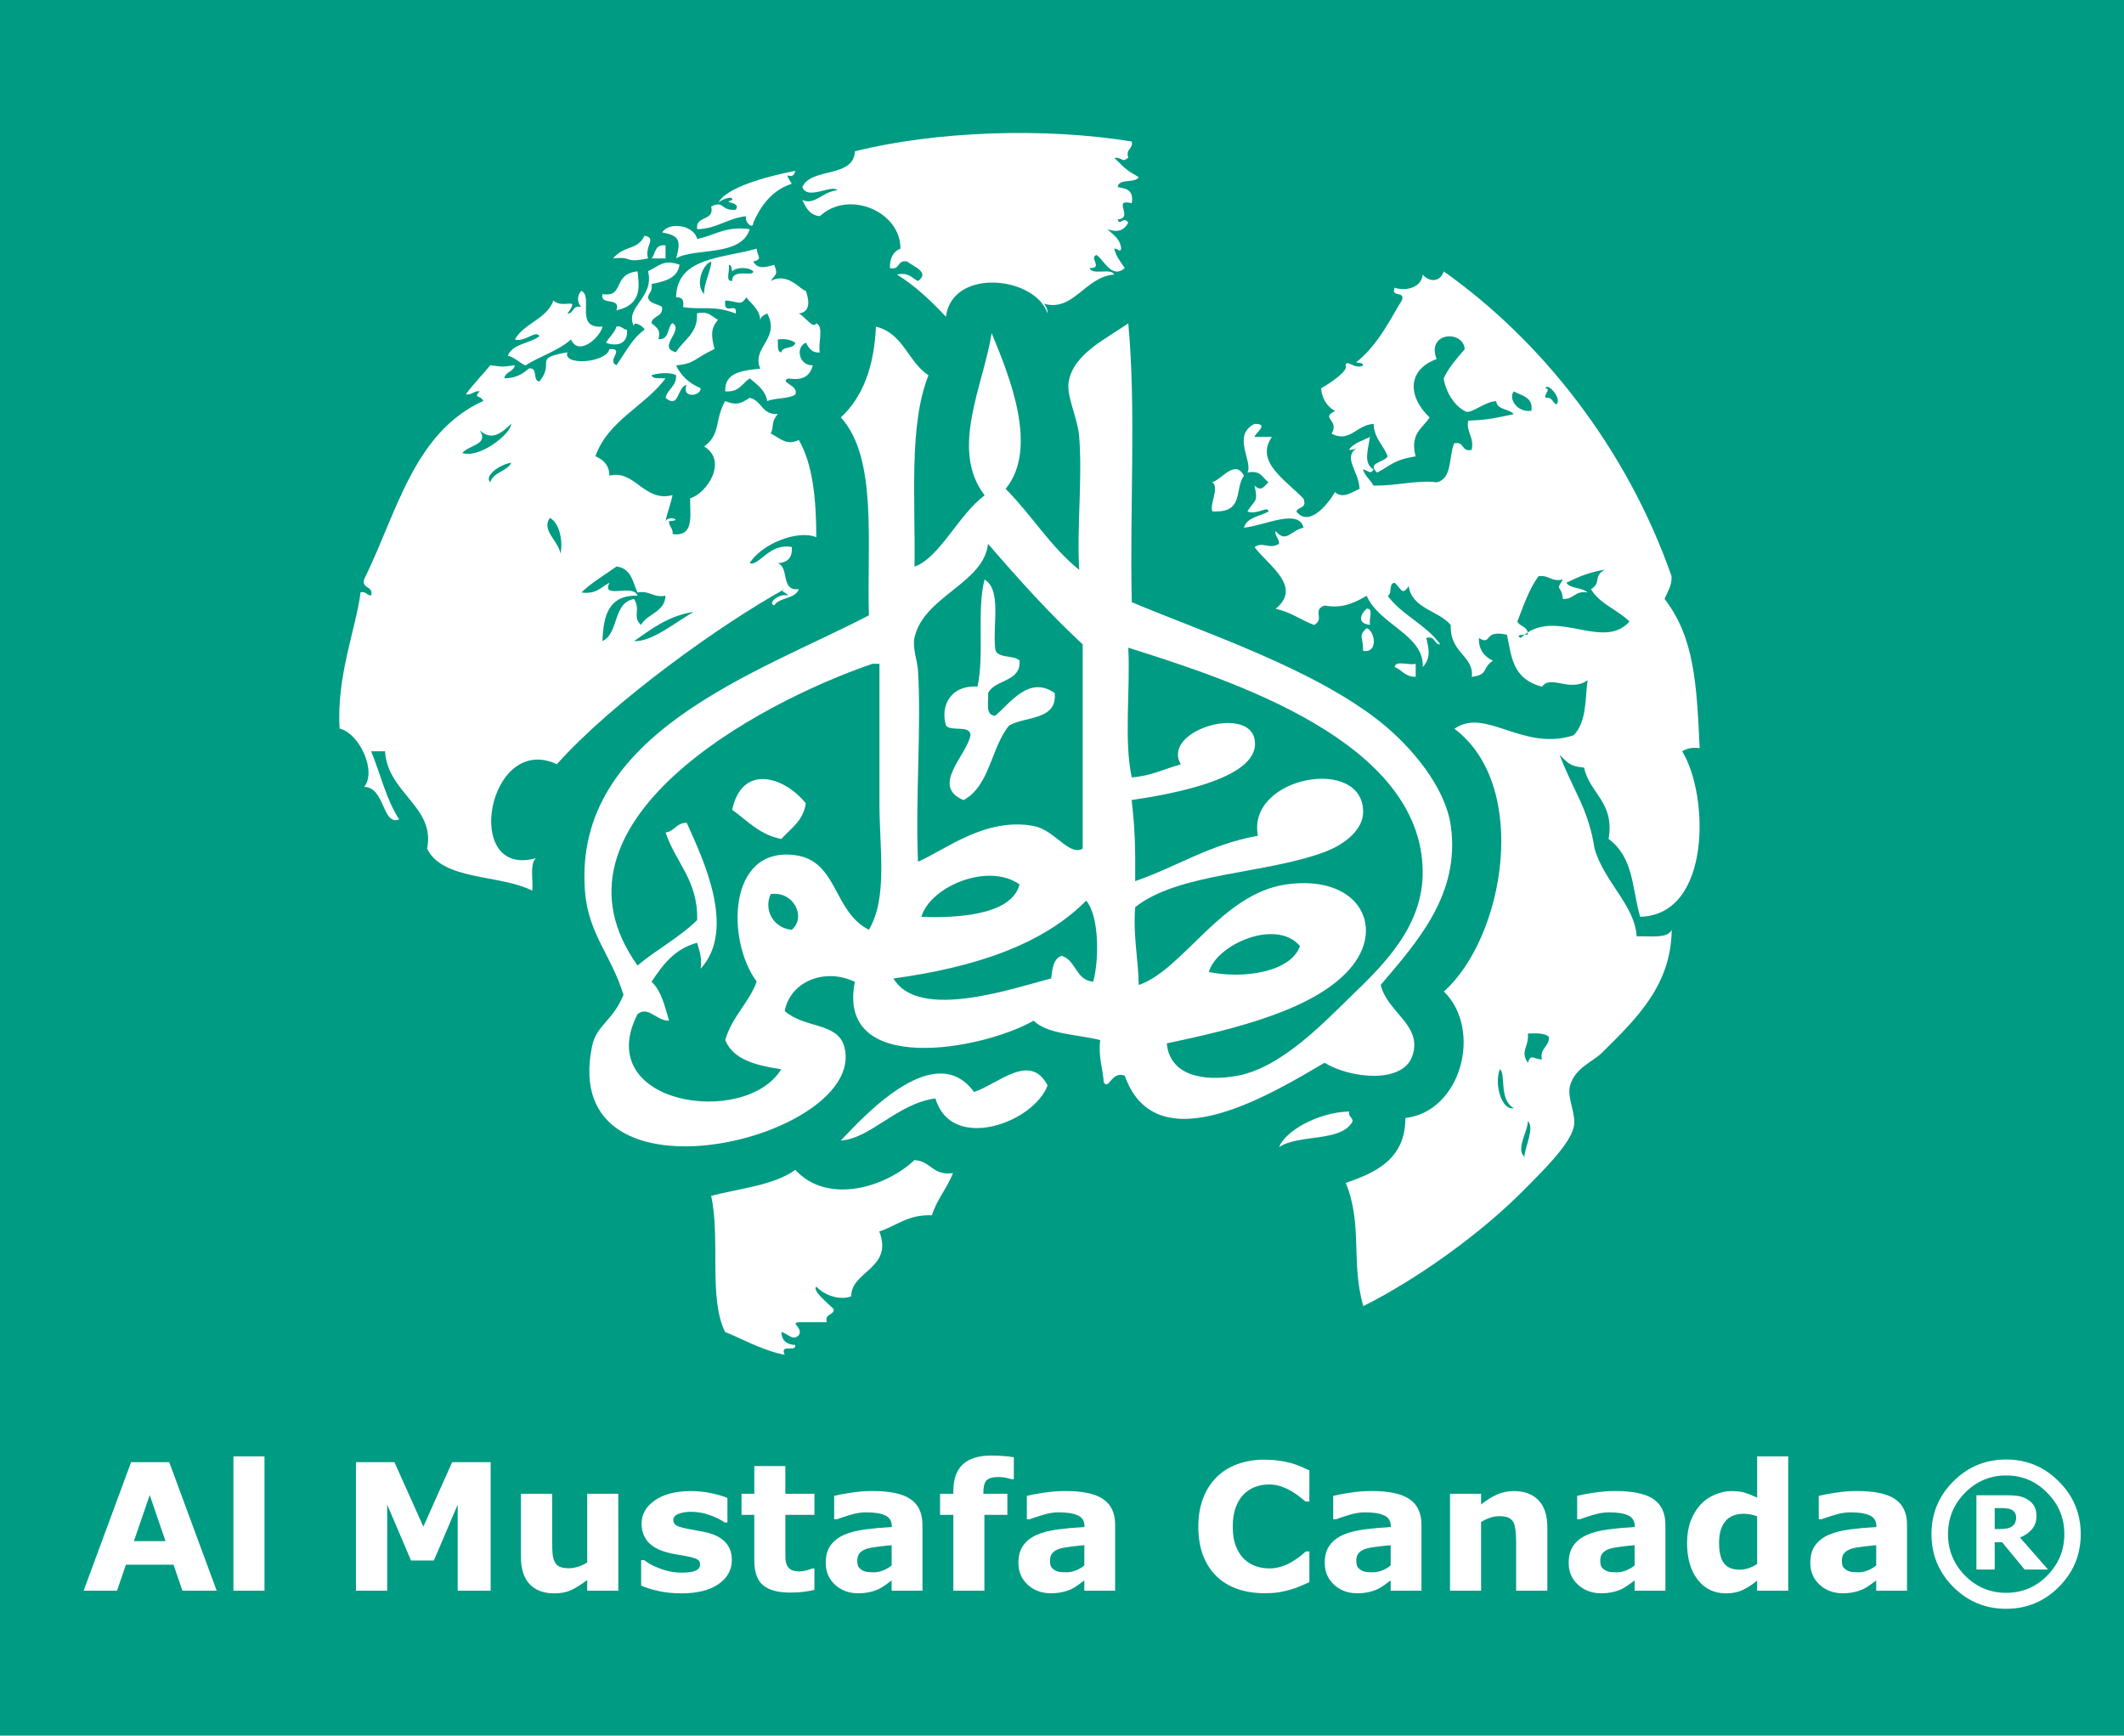 <?xml version="1.0" encoding="UTF-8" standalone="no"?>
<!-- Generator: Adobe Illustrator 27.0.0, SVG Export Plug-In . SVG Version: 6.00 Build 0)  -->

<svg
   version="1.1"
   id="Layer_1"
   x="0px"
   y="0px"
   viewBox="0 0 300.47 245.49"
   style="enable-background:new 0 0 300.47 245.49;"
   xml:space="preserve"
   sodipodi:docname="Al Mustafa Teal Green logo.svg"
   inkscape:version="1.2.1 (9c6d41e410, 2022-07-14)"
   xmlns:inkscape="http://www.inkscape.org/namespaces/inkscape"
   xmlns:sodipodi="http://sodipodi.sourceforge.net/DTD/sodipodi-0.dtd"
   xmlns="http://www.w3.org/2000/svg"
   xmlns:svg="http://www.w3.org/2000/svg"><defs
   id="defs53" /><sodipodi:namedview
   id="namedview51"
   pagecolor="#ffffff"
   bordercolor="#000000"
   borderopacity="0.25"
   inkscape:showpageshadow="2"
   inkscape:pageopacity="0.0"
   inkscape:pagecheckerboard="0"
   inkscape:deskcolor="#d1d1d1"
   showgrid="false"
   inkscape:zoom="1.9226852"
   inkscape:cx="93.359017"
   inkscape:cy="122.745"
   inkscape:window-width="1366"
   inkscape:window-height="705"
   inkscape:window-x="3432"
   inkscape:window-y="666"
   inkscape:window-maximized="1"
   inkscape:current-layer="Layer_1" />
<style
   type="text/css"
   id="style2">
	.st0{fill-rule:evenodd;clip-rule:evenodd;fill:#009B83;}
	.st1{fill:#009B83;}
	.st2{font-family:'MyriadPro-Bold';}
	.st3{font-size:25px;}
</style>

<rect
   style="enable-background:new 0 0 300.47 245.49;fill:#009b83;fill-opacity:1;fill-rule:evenodd;stroke-width:1.533;stroke-linecap:round;stroke-linejoin:round;stroke-miterlimit:0;stroke-opacity:0.543;paint-order:markers fill stroke"
   id="rect931"
   width="300.47"
   height="245.49"
   x="0"
   y="0" /><path
   d="m 30.653,224.99 h -4.846 l -1.257,-3.674 h -6.738 l -1.257,3.674 h -4.724 l 6.714,-18.176 h 5.396 z m -7.239,-7.007 -2.234,-6.519 -2.234,6.519 z"
   style="font-weight:bold;font-size:25px;font-family:MyriadPro-Bold;-inkscape-font-specification:'MyriadPro-Bold Bold';fill:#ffffff;fill-opacity:1"
   id="path850" /><path
   d="M 37.415,224.99 H 33.021 V 205.996 h 4.395 z"
   style="font-weight:bold;font-size:25px;font-family:MyriadPro-Bold;-inkscape-font-specification:'MyriadPro-Bold Bold';fill:#ffffff;fill-opacity:1"
   id="path852" /><path
   d="m 69.41,224.99 h -4.663 v -12.17 l -3.369,7.898 h -3.235 l -3.369,-7.898 v 12.17 h -4.419 v -18.176 h 5.444 l 4.089,9.119 4.077,-9.119 h 5.444 z"
   style="font-weight:bold;font-size:25px;font-family:MyriadPro-Bold;-inkscape-font-specification:'MyriadPro-Bold Bold';fill:#ffffff;fill-opacity:1"
   id="path854" /><path
   d="m 87.464,224.99 h -4.395 v -1.514 q -1.221,0.928 -2.234,1.416 -1.013,0.476 -2.417,0.476 -2.271,0 -3.503,-1.306 -1.221,-1.306 -1.221,-3.857 v -8.923 h 4.419 v 6.799 q 0,1.038 0.061,1.733 0.073,0.684 0.317,1.135 0.232,0.452 0.696,0.659 0.476,0.208 1.318,0.208 0.562,0 1.245,-0.208 0.684,-0.208 1.318,-0.61 v -9.717 h 4.395 z"
   style="font-weight:bold;font-size:25px;font-family:MyriadPro-Bold;-inkscape-font-specification:'MyriadPro-Bold Bold';fill:#ffffff;fill-opacity:1"
   id="path856" /><path
   d="m 103.529,220.644 q 0,2.124 -1.904,3.43 -1.904,1.294 -5.212,1.294 -1.831,0 -3.32,-0.342 -1.489,-0.342 -2.393,-0.757 v -3.613 h 0.403 q 0.33,0.232 0.757,0.513 0.439,0.269 1.233,0.586 0.684,0.281 1.55,0.488 0.867,0.195 1.855,0.195 1.294,0 1.917,-0.281 0.623,-0.293 0.623,-0.855 0,-0.5 -0.366,-0.72 -0.366,-0.232 -1.392,-0.439 -0.488,-0.11 -1.331,-0.232 -0.83,-0.134 -1.514,-0.317 -1.868,-0.488 -2.771,-1.514 Q 90.76,217.043 90.76,215.505 q 0,-1.978 1.868,-3.284 1.88,-1.318 5.127,-1.318 1.538,0 2.942,0.317 1.416,0.305 2.209,0.659 v 3.467 h -0.378 q -0.977,-0.671 -2.234,-1.086 -1.245,-0.427 -2.527,-0.427 -1.062,0 -1.794,0.293 -0.72,0.293 -0.72,0.83 0,0.488 0.33,0.745 0.33,0.256 1.55,0.513 0.671,0.134 1.44,0.269 0.781,0.122 1.562,0.317 1.733,0.452 2.563,1.428 0.83,0.964 0.83,2.417 z"
   style="font-weight:bold;font-size:25px;font-family:MyriadPro-Bold;-inkscape-font-specification:'MyriadPro-Bold Bold';fill:#ffffff;fill-opacity:1"
   id="path858" /><path
   d="m 115.211,224.868 q -0.708,0.183 -1.501,0.281 -0.793,0.11 -1.941,0.11 -2.563,0 -3.821,-1.038 -1.245,-1.038 -1.245,-3.552 v -6.409 h -1.807 v -2.979 h 1.807 v -3.918 h 4.395 v 3.918 h 4.114 v 2.979 h -4.114 v 4.858 q 0,0.72 0.012,1.257 0.012,0.537 0.195,0.964 0.171,0.427 0.598,0.684 0.439,0.244 1.27,0.244 0.342,0 0.891,-0.146 0.562,-0.146 0.781,-0.269 h 0.366 z"
   style="font-weight:bold;font-size:25px;font-family:MyriadPro-Bold;-inkscape-font-specification:'MyriadPro-Bold Bold';fill:#ffffff;fill-opacity:1"
   id="path860" /><path
   d="m 126.136,221.413 v -2.856 q -0.891,0.073 -1.929,0.208 -1.038,0.122 -1.575,0.293 -0.659,0.208 -1.013,0.61 -0.342,0.391 -0.342,1.038 0,0.427 0.073,0.696 0.073,0.269 0.366,0.513 0.281,0.244 0.671,0.366 0.391,0.11 1.221,0.11 0.659,0 1.331,-0.269 0.684,-0.269 1.196,-0.708 z m 0,2.124 q -0.354,0.269 -0.879,0.647 -0.525,0.378 -0.989,0.598 -0.647,0.293 -1.343,0.427 -0.696,0.146 -1.526,0.146 -1.953,0 -3.271,-1.208 -1.318,-1.208 -1.318,-3.088 0,-1.501 0.671,-2.454 0.671,-0.952 1.904,-1.501 1.221,-0.549 3.027,-0.781 1.807,-0.232 3.748,-0.342 v -0.073 q 0,-1.135 -0.928,-1.562 -0.928,-0.439 -2.734,-0.439 -1.086,0 -2.319,0.391 -1.233,0.378 -1.77,0.586 h -0.403 v -3.308 q 0.696,-0.183 2.258,-0.427 1.575,-0.256 3.149,-0.256 3.748,0 5.408,1.16 1.672,1.147 1.672,3.613 v 9.326 h -4.358 z"
   style="font-weight:bold;font-size:25px;font-family:MyriadPro-Bold;-inkscape-font-specification:'MyriadPro-Bold Bold';fill:#ffffff;fill-opacity:1"
   id="path862" /><path
   d="m 143.421,209.218 h -0.33 q -0.293,-0.085 -0.769,-0.195 -0.464,-0.11 -1.001,-0.11 -1.294,0 -1.758,0.464 -0.452,0.464 -0.452,1.794 v 0.11 h 3.394 v 2.979 h -3.247 v 10.73 H 134.864 v -10.73 h -1.88 v -2.979 h 1.88 v -0.378 q 0,-2.515 1.331,-3.772 1.343,-1.257 4.053,-1.257 0.977,0 1.77,0.073 0.793,0.061 1.404,0.171 z"
   style="font-weight:bold;font-size:25px;font-family:MyriadPro-Bold;-inkscape-font-specification:'MyriadPro-Bold Bold';fill:#ffffff;fill-opacity:1"
   id="path864" /><path
   d="m 153.394,221.413 v -2.856 q -0.891,0.073 -1.929,0.208 -1.038,0.122 -1.575,0.293 -0.659,0.208 -1.013,0.61 -0.342,0.391 -0.342,1.038 0,0.427 0.073,0.696 0.073,0.269 0.366,0.513 0.281,0.244 0.671,0.366 0.391,0.11 1.221,0.11 0.659,0 1.331,-0.269 0.684,-0.269 1.196,-0.708 z m 0,2.124 q -0.354,0.269 -0.879,0.647 -0.525,0.378 -0.989,0.598 -0.647,0.293 -1.343,0.427 -0.696,0.146 -1.526,0.146 -1.953,0 -3.271,-1.208 -1.318,-1.208 -1.318,-3.088 0,-1.501 0.671,-2.454 0.671,-0.952 1.904,-1.501 1.221,-0.549 3.027,-0.781 1.807,-0.232 3.748,-0.342 v -0.073 q 0,-1.135 -0.928,-1.562 -0.928,-0.439 -2.734,-0.439 -1.086,0 -2.319,0.391 -1.233,0.378 -1.77,0.586 h -0.403 v -3.308 q 0.696,-0.183 2.258,-0.427 1.575,-0.256 3.149,-0.256 3.748,0 5.408,1.16 1.672,1.147 1.672,3.613 v 9.326 h -4.358 z"
   style="font-weight:bold;font-size:25px;font-family:MyriadPro-Bold;-inkscape-font-specification:'MyriadPro-Bold Bold';fill:#ffffff;fill-opacity:1"
   id="path866" /><path
   d="m 178.797,225.344 q -2.026,0 -3.748,-0.598 -1.709,-0.598 -2.942,-1.782 -1.233,-1.184 -1.917,-2.954 -0.671,-1.77 -0.671,-4.089 0,-2.161 0.647,-3.918 0.647,-1.758 1.88,-3.015 1.184,-1.208 2.93,-1.868 1.758,-0.659 3.833,-0.659 1.147,0 2.063,0.134 0.928,0.122 1.709,0.33 0.818,0.232 1.477,0.525 0.671,0.281 1.172,0.525 v 4.407 h -0.537 q -0.342,-0.293 -0.867,-0.696 -0.513,-0.403 -1.172,-0.793 -0.671,-0.391 -1.453,-0.659 -0.781,-0.269 -1.672,-0.269 -0.989,0 -1.88,0.317 -0.891,0.305 -1.648,1.025 -0.72,0.696 -1.172,1.843 -0.439,1.147 -0.439,2.783 0,1.709 0.476,2.856 0.488,1.147 1.221,1.807 0.745,0.671 1.66,0.964 0.916,0.281 1.807,0.281 0.854,0 1.685,-0.256 0.842,-0.256 1.55,-0.696 0.598,-0.354 1.111,-0.757 0.513,-0.403 0.842,-0.696 h 0.488 v 4.346 q -0.684,0.305 -1.306,0.574 -0.623,0.269 -1.306,0.464 -0.891,0.256 -1.672,0.391 -0.781,0.134 -2.148,0.134 z"
   style="font-weight:bold;font-size:25px;font-family:MyriadPro-Bold;-inkscape-font-specification:'MyriadPro-Bold Bold';fill:#ffffff;fill-opacity:1"
   id="path868" /><path
   d="m 196.729,221.413 v -2.856 q -0.891,0.073 -1.929,0.208 -1.038,0.122 -1.575,0.293 -0.659,0.208 -1.013,0.61 -0.342,0.391 -0.342,1.038 0,0.427 0.073,0.696 0.073,0.269 0.366,0.513 0.281,0.244 0.671,0.366 0.391,0.11 1.221,0.11 0.659,0 1.331,-0.269 0.684,-0.269 1.196,-0.708 z m 0,2.124 q -0.354,0.269 -0.879,0.647 -0.525,0.378 -0.989,0.598 -0.647,0.293 -1.343,0.427 -0.696,0.146 -1.526,0.146 -1.953,0 -3.271,-1.208 -1.318,-1.208 -1.318,-3.088 0,-1.501 0.671,-2.454 0.671,-0.952 1.904,-1.501 1.221,-0.549 3.027,-0.781 1.807,-0.232 3.748,-0.342 v -0.073 q 0,-1.135 -0.928,-1.562 -0.928,-0.439 -2.734,-0.439 -1.086,0 -2.319,0.391 -1.233,0.378 -1.77,0.586 h -0.403 v -3.308 q 0.696,-0.183 2.258,-0.427 1.575,-0.256 3.149,-0.256 3.748,0 5.408,1.16 1.672,1.147 1.672,3.613 v 9.326 h -4.358 z"
   style="font-weight:bold;font-size:25px;font-family:MyriadPro-Bold;-inkscape-font-specification:'MyriadPro-Bold Bold';fill:#ffffff;fill-opacity:1"
   id="path870" /><path
   d="m 218.897,224.99 h -4.419 v -6.799 q 0,-0.83 -0.086,-1.648 -0.086,-0.83 -0.293,-1.221 -0.244,-0.452 -0.72,-0.659 -0.464,-0.208 -1.306,-0.208 -0.598,0 -1.221,0.195 -0.61,0.195 -1.331,0.623 v 9.717 h -4.395 v -13.709 h 4.395 v 1.514 q 1.172,-0.916 2.246,-1.404 1.086,-0.488 2.405,-0.488 2.222,0 3.467,1.294 1.257,1.294 1.257,3.87 z"
   style="font-weight:bold;font-size:25px;font-family:MyriadPro-Bold;-inkscape-font-specification:'MyriadPro-Bold Bold';fill:#ffffff;fill-opacity:1"
   id="path872" /><path
   d="m 231.239,221.413 v -2.856 q -0.891,0.073 -1.929,0.208 -1.038,0.122 -1.575,0.293 -0.659,0.208 -1.013,0.61 -0.342,0.391 -0.342,1.038 0,0.427 0.073,0.696 0.073,0.269 0.366,0.513 0.281,0.244 0.671,0.366 0.391,0.11 1.221,0.11 0.659,0 1.331,-0.269 0.684,-0.269 1.196,-0.708 z m 0,2.124 q -0.354,0.269 -0.879,0.647 -0.525,0.378 -0.989,0.598 -0.647,0.293 -1.343,0.427 -0.696,0.146 -1.526,0.146 -1.953,0 -3.271,-1.208 -1.318,-1.208 -1.318,-3.088 0,-1.501 0.671,-2.454 0.671,-0.952 1.904,-1.501 1.221,-0.549 3.027,-0.781 1.807,-0.232 3.748,-0.342 v -0.073 q 0,-1.135 -0.928,-1.562 -0.928,-0.439 -2.734,-0.439 -1.086,0 -2.319,0.391 -1.233,0.378 -1.77,0.586 h -0.403 v -3.308 q 0.696,-0.183 2.258,-0.427 1.575,-0.256 3.149,-0.256 3.748,0 5.408,1.16 1.672,1.147 1.672,3.613 v 9.326 h -4.358 z"
   style="font-weight:bold;font-size:25px;font-family:MyriadPro-Bold;-inkscape-font-specification:'MyriadPro-Bold Bold';fill:#ffffff;fill-opacity:1"
   id="path874" /><path
   d="m 252.967,224.99 h -4.395 v -1.428 q -1.135,0.928 -2.124,1.367 -0.989,0.439 -2.283,0.439 -2.502,0 -4.004,-1.929 -1.501,-1.929 -1.501,-5.2 0,-1.746 0.5,-3.088 0.513,-1.355 1.392,-2.319 0.83,-0.916 2.014,-1.416 1.184,-0.513 2.368,-0.513 1.233,0 2.014,0.269 0.793,0.256 1.624,0.659 v -5.835 h 4.395 z m -4.395,-3.784 v -6.726 q -0.464,-0.195 -0.977,-0.281 -0.513,-0.086 -0.94,-0.086 -1.733,0 -2.6,1.086 -0.867,1.074 -0.867,2.991 0,2.014 0.696,2.93 0.696,0.903 2.234,0.903 0.598,0 1.27,-0.22 0.671,-0.232 1.184,-0.598 z"
   style="font-weight:bold;font-size:25px;font-family:MyriadPro-Bold;-inkscape-font-specification:'MyriadPro-Bold Bold';fill:#ffffff;fill-opacity:1"
   id="path876" /><path
   d="m 265.418,221.413 v -2.856 q -0.891,0.073 -1.929,0.208 -1.038,0.122 -1.575,0.293 -0.659,0.208 -1.013,0.61 -0.342,0.391 -0.342,1.038 0,0.427 0.073,0.696 0.073,0.269 0.366,0.513 0.281,0.244 0.671,0.366 0.391,0.11 1.221,0.11 0.659,0 1.331,-0.269 0.684,-0.269 1.196,-0.708 z m 0,2.124 q -0.354,0.269 -0.879,0.647 -0.525,0.378 -0.989,0.598 -0.647,0.293 -1.343,0.427 -0.696,0.146 -1.526,0.146 -1.953,0 -3.271,-1.208 -1.318,-1.208 -1.318,-3.088 0,-1.501 0.671,-2.454 0.671,-0.952 1.904,-1.501 1.221,-0.549 3.027,-0.781 1.807,-0.232 3.748,-0.342 v -0.073 q 0,-1.135 -0.928,-1.562 -0.928,-0.439 -2.734,-0.439 -1.086,0 -2.319,0.391 -1.233,0.378 -1.77,0.586 h -0.403 v -3.308 q 0.696,-0.183 2.258,-0.427 1.575,-0.256 3.149,-0.256 3.748,0 5.408,1.16 1.672,1.147 1.672,3.613 v 9.326 h -4.358 z"
   style="font-weight:bold;font-size:25px;font-family:MyriadPro-Bold;-inkscape-font-specification:'MyriadPro-Bold Bold';fill:#ffffff;fill-opacity:1"
   id="path878" /><path
   d="m 294.349,216.994 q 0,4.37 -3.101,7.471 -3.088,3.088 -7.458,3.088 -4.37,0 -7.471,-3.088 -3.088,-3.101 -3.088,-7.471 0,-4.37 3.088,-7.458 3.101,-3.101 7.471,-3.101 4.37,0 7.458,3.101 3.101,3.088 3.101,7.458 z m -2.319,0 q 0,-3.406 -2.417,-5.847 -2.405,-2.454 -5.811,-2.454 -3.406,0 -5.823,2.454 -2.405,2.441 -2.405,5.847 0,3.406 2.405,5.859 2.417,2.441 5.823,2.441 3.406,0 5.811,-2.441 2.417,-2.454 2.417,-5.859 z m -2.307,5.005 h -3.308 l -3.186,-3.857 h -1.05 v 3.857 h -2.588 v -10.51 h 3.992 q 1.111,0 1.782,0.086 0.671,0.086 1.331,0.439 0.72,0.403 1.05,0.977 0.342,0.574 0.342,1.428 0,1.147 -0.647,1.892 -0.647,0.745 -1.685,1.16 z m -4.517,-7.385 q 0,-0.33 -0.146,-0.598 -0.134,-0.281 -0.464,-0.452 -0.305,-0.171 -0.708,-0.208 -0.391,-0.049 -0.891,-0.049 h -0.818 v 2.966 h 0.623 q 0.647,0 1.111,-0.086 0.464,-0.098 0.745,-0.317 0.281,-0.208 0.415,-0.513 0.134,-0.305 0.134,-0.745 z"
   style="font-weight:bold;font-size:25px;font-family:MyriadPro-Bold;-inkscape-font-specification:'MyriadPro-Bold Bold';fill:#ffffff;fill-opacity:1"
   id="path880" /><g
   id="g46"
   style="enable-background:new 0 0 300.47 245.49;fill:#ffffff;fill-opacity:1">
	<path
   class="st0"
   d="M98.62,33.79c2.49-0.45,3.94-1.86,7.44-1.38c-1.23,3.97-7.76,2.58-10.41,4.13c0.73-2.58,0.43-3.22-1.98-3.67   C94.74,31.26,98.21,31.91,98.62,33.79"
   id="path4"
   style="fill:#ffffff;fill-opacity:1" />
	<path
   class="st0"
   d="M86.72,36.55c1.65-1.94,3.43-1.08,4.46-3.21c1.81,0.35-0.05,1.46,0.5,3.21   C88.04,37.28,89.72,36.22,86.72,36.55"
   id="path6"
   style="fill:#ffffff;fill-opacity:1" />
	<path
   class="st0"
   d="M94.15,34.71v1.84h-1.98C92.76,35.87,92.6,34.5,94.15,34.71"
   id="path8"
   style="fill:#ffffff;fill-opacity:1" />
	<path
   class="st0"
   d="M90.19,38.38c0.15,1.72,0.86,4.69-2.98,5.51c0.65-1.98-2.36-0.57-1.98-2.29   C88.41,42.1,86.56,38.76,90.19,38.38"
   id="path10"
   style="fill:#ffffff;fill-opacity:1" />
	<path
   class="st0"
   d="M159.61,45.72c1.14,12.25,0.18,26.45,0.5,39.46c10.14,4.27,25.68,9.36,35.21,16.97   c4.21,3.37,9.14,9.07,9.92,14.68c1.35,9.68-4.77,16.41-9.92,22.48c0.96,3.95,6,5.7,4.46,10.09c-1.38,3.93-8.81,3.14-12.4,0.92   c-6.82,3.96-23.76,14.62-28.26,1.84c-1.87-0.77-2.26,2.13-2.98,0.92c-0.13-2.02-0.79-3.55-0.5-5.96c-3.22-0.84-7.41-0.79-9.42-2.75   c-7.28,4.15-27.95,7.91-25.29-5.5c-4.45-2.1-9.2,0.13-9.92,4.13c2.83,2.49,7.5,1.59,8.43,5.05c3.47,12.89-40.55,23.9-35.7,0   c0.63-3.12,2.92-3.56,4.46-7.34c-1.74-5.67-4.99-8.62-5.45-14.68c-1.73-22.44,24.7-30.91,40.17-39   c-0.31-10.27,1.25-22.26-3.97-27.99c3.14-2.91,4.72-7.25,4.96-12.84c3.92,0.96,4.52,4.99,7.44,6.88   c-2.82,7.02-1.83,17.58-1.98,27.07c3.58-1.28,6.24-7.37,9.92-10.09c-4.98-6.51-0.17-15.51,0.99-22.94   c2.44,5.88,6.73,16.26,1.98,22.02c3.65,3.66,6.35,8.2,10.41,11.47c-0.36-6.03,0.47-12.73,0-18.81c-0.21-2.7-1.84-5.77-1.49-7.8   C151.88,49.95,156.63,47.88,159.61,45.72 M129.36,90.22c-0.3,1.37,0.41,3.25,0.5,4.59c0.5,8.01-0.37,17.56,0,27.07   c3.58-1.48,9.49-6.36,16.36-5.05c3.03,0.58,5,4.3,6.94,3.21v-28.9c-4.79-4.43-9.13-9.29-13.39-14.22   C139.17,82.54,130.64,84.33,129.36,90.22z M160.1,109.95c2.77-0.19,4.64-1.21,6.94-1.84c-2.75-4.73,9.33-8.34,10.41-3.67   c1.29,5.56-11.39,7.83-17.36,8.72c0.45,3.97,0.54,6.48,0.5,11.47c5.9-2.03,10.56-5.21,17.36-6.42   c-1.63-8.46,15.14-11.41,14.88-3.21c-0.08,2.31-2.47,4.4-5.46,5.51c-8.45,3.15-20.63,2.92-26.78,7.8   c-0.32,4.12,0.44,7.24,0.5,11.01c6.26-2.12,11.67-12.9,20.83-14.22c9.95-1.43,14.03,5.59,9.42,11.47   c-4.88,6.22-16.87,9.01-26.28,11.01c0.4,4.4,4.89,5.48,9.92,4.59c6.36-1.13,12.48-7.74,16.36-11.47c4.71-4.53,9.98-9.89,9.92-17.43   c-0.14-18.42-27.03-27.04-41.65-31.66C159.92,97.58,158.97,104.73,160.1,109.95z M123.41,93.89   c-16.58,5.68-47.56,22.63-33.22,42.67c2.69-2.26,5.95-3.97,8.43-6.42c0.15-5.65-3.08-8.16-4.46-12.39c1.29-0.18,1.5-1.37,2.98-1.38   c2.42,5.34,7.02,15.1,1.98,20.65c0.22-1.58-0.2-2.57-0.5-3.67c-3.21,0.85-4.87,3.14-6.45,5.51c1.4,1.3,1.87,3.47,2.48,5.5   c-1.84,0.05-2.9-2.13-4.46-0.92c-6.56,12.84,15.23,16.1,20.33,7.8c-3.55-0.54-6.8-1.35-7.93-4.13c0.94-3.26,3.3-5.2,4.46-8.26   c-4.34-5.85-4.12-19.2,5.46-17.89c6.03,0.82,5.32,7.98,10.41,10.55c2.68-4.55,1.49-11.38,1.49-17.89V93.89H123.41z M130.35,129.68   c4.53,0.17,12.75-0.09,13.88-4.59C139.73,121.93,131.57,125.42,130.35,129.68z M112.01,131.51c2.06-1.73,0.34-5.5-2.98-5.05   C107.99,128.68,109.4,131.29,112.01,131.51z M126.39,138.4c3.62,6.08,17.19,1.29,22.31,0c0.17-1.37,0.29-2.79,1.49-3.21   c2.09,0.67,1.93,3.41,4.46,3.67c0.86-3.18,0.85-9.29-0.99-11.47C147.41,133.69,137.76,136.84,126.39,138.4z M171.01,137.48   c4.79,1.01,11.59,0.06,12.89-3.67C180.55,129.85,172.08,133.59,171.01,137.48z"
   id="path12"
   style="fill:#ffffff;fill-opacity:1" />
	<path
   class="st0"
   d="M87.21,46.18c0.8-0.13,0.85,0.43,1.49,0.46c0.19,2.1-1.58,2.39-2.98,1.84C86.17,47.66,86.92,47.14,87.21,46.18   "
   id="path14"
   style="fill:#ffffff;fill-opacity:1" />
	<path
   class="st0"
   d="M175.97,67.28c-1.39,1.97,0.11,5.31-4.46,5.05c-0.45-0.93,1.03-3.33,0-4.13   C172.82,67.82,174.73,64.9,175.97,67.28"
   id="path16"
   style="fill:#ffffff;fill-opacity:1" />
	<path
   class="st0"
   d="M139.28,81.97c2.41,1.44,1.16,6.27,1.49,9.63c0.03,1.66,2.61,0.95,3.47,1.84c0.19,3.08-3.48,2.6-4.46,4.59   c0.08,1.3-0.43,3.15,0.99,3.21c2.07-1.69,4.79-5.8,8.43-3.21c0.39,3.88-4.1,3.24-6.45,4.59c-2.57,3.12-2.69,8.52-6.45,10.55   c-4.72-1.98,0.5-6.4,0.99-9.17c-0.01-1.52-2.8-0.47-3.47-1.38c-0.82-2.76,0.61-5.73,4.46-5.51   C139.28,92.67,138.15,86.27,139.28,81.97"
   id="path18"
   style="fill:#ffffff;fill-opacity:1" />
	<path
   class="st0"
   d="M193.33,86.09c1.08-0.08,0.22,1.63,0.5,2.29C191.89,88.2,192.5,86.82,193.33,86.09"
   id="path20"
   style="fill:#ffffff;fill-opacity:1" />
	<path
   class="st0"
   d="M193.33,88.85c1.15,0.34,1.73,3.57-0.5,3.21C192.86,90.06,192.09,89.95,193.33,88.85"
   id="path22"
   style="fill:#ffffff;fill-opacity:1" />
	<path
   class="st0"
   d="M197.3,94.35c0.06-1.01,2.1-0.19,2.97-0.46v1.84C198.76,95.75,198.34,94.76,197.3,94.35"
   id="path24"
   style="fill:#ffffff;fill-opacity:1" />
	<path
   class="st0"
   d="M113.99,113.62c-0.33,2.44-2.1,3.56-3.47,5.05c-3.12-0.63-4.79-2.6-6.94-4.13   C104.92,108.11,110.8,109.69,113.99,113.62"
   id="path26"
   style="fill:#ffffff;fill-opacity:1" />
	<path
   class="st0"
   d="M137.79,154.45c3.31-1.05,7.94-5.71,10.41-0.92c-2.03,5.34-13.64,9.48-15.87,1.83   c-5.49,0.77-9.07,5.63-13.39,5.97C122.75,157.25,132.4,147.07,137.79,154.45"
   id="path28"
   style="fill:#ffffff;fill-opacity:1" />
	<path
   class="st0"
   d="M190.85,157.21c-0.14,0.74,0.47,0.79,0.5,1.38c-1.53,3.02-7.67,1.77-10.41,3.67   C181.74,160.09,186.22,157.36,190.85,157.21"
   id="path30"
   style="fill:#ffffff;fill-opacity:1" />
	<path
   class="st0"
   d="M115.48,181.98c-0.62,0.6,1.7,2.38,2.48,3.21c-0.01,0.91-1.35,0.58-0.99,1.83H113c-1.28,0.11,0.68,0.79,0,1.84   c-0.88,0.85-1.45-0.2-2.48-0.46c0.06,1.17,0.72,1.78,1.98,1.84c0.2,1.1-2.26-0.26-1.49,1.38c-3.08-0.52-6.96-2.72-8.43-3.21   c-2.38-4.76-0.65-13.34-1.98-19.27c4.14-1.06,8.94-1.51,11.9-3.67c4.61,4.99,12.79,2.45,16.86-1.38c2.35,0.12,2.54,2.23,5.45,1.84   c-0.82,2.14-2.28,3.7-2.98,5.96c-3.44-0.12-4.99,1.5-7.44,2.29c2.03,5.24-4.01,5.61-3.97,9.17   C118.78,184,116.56,183.16,115.48,181.98"
   id="path32"
   style="fill:#ffffff;fill-opacity:1" />
	<path
   class="st0"
   d="M112.01,25.99c-3.35,1.05-4.83,4.13-5.45,5.51c-0.01,1.08-1.35-0.17-0.99-0.92c-2.67,0.28-4.06,1.75-6.94,1.84   c-0.33-1.99,2.49-1.06,1.98-3.21c1.84-0.95,1.3,0.66,3.47,0.46c0.88-1.23-2.18-0.89-0.5-1.38c0.21-0.76-1.85,0.04-1.98,0.46   c0.94-2.19,6.8-3.79,10.91-4.59C112.11,25.94,110.52,23.6,112.01,25.99"
   id="path34"
   style="fill:#ffffff;fill-opacity:1" />
	<path
   class="st0"
   d="M158.12,26.45c0.56,0.21,2.39,0.05,1.98,2.29c-2.9-0.7,0.4,2.1-1.98,2.29c0.28,1.04,0.77-0.56,1.49,0.46   c-0.65,1.21-1.63,1.41-2.98,0.92c1.28,1.11,1.82,1.52,1.98,2.75c-0.22,0.67-0.43-0.05-0.99,0c0.25,1.14,0.94,1.89,1.49,2.75   c-1.8,1.63-2.99-1.19-3.97-1.84c-1.19,0.29,1.01,1.92-0.99,1.84c0.31,1.09,3.05-0.07,3.47,0.92c-4.17,0.33-5.74,5.32-9.92,4.13   c0.26,0.37,0.52,0.75,0.5,1.38c-1.77-5.29-13.51-6.51-14.38,0.46c-2.09-2.2-4.26-4.32-6.94-5.97c1.72-0.36,2.09,0.51,2.98,0.92   c1.83-1.28-0.92-2.17-1.49-2.75c-1.53-0.34-0.95,1.26-2.48,0.92c-0.02-1.4,0.45-2.34,1.49-2.75c0.05-5.27-7.37-8.39-11.4-4.59   c-1.48-0.16-1.97-1.23-2.48-2.29c1.8,0.78,2.81-1.18,4.96-1.38c-0.75-0.9-4.26,1.5-4.96-0.46c1.26-2.82,7.27-1.22,7.44-5.05   c11.19-2.81,26.68-3.44,39.17-1.38c0.2,1.11-0.91,1-0.5,2.29c-0.99,0.76-0.63-0.04-1.99,0c1.77,1.75,1.72,1.72,3.47,2.75   C160.57,25.97,158.24,25.19,158.12,26.45"
   id="path36"
   style="fill:#ffffff;fill-opacity:1" />
	<path
   class="st0"
   d="M96.63,43.43c0.17-0.92-0.1-1.44-0.99-1.38c0.11-5.71,6.62-5.5,11.41-6.88c0.06,1.15,0.95,1.44-0.5,1.83   c0.7,1.13,1.71,0.81,2.98,0.46c0.55,1.44,0.23,1.21-0.5,2.29c2.43-1.36,4.33,1.39,4.96,1.38c0.29,0.79,0.97,2.98-0.99,3.21   c0.74,0.27,2.07,2.31,2.48,1.38c1.12,0.49,0.19,2.88,0.5,4.13c-1.24,0.08-1.55-0.7-1.98-1.38c-1.52,0.66-0.97,3.26,0.99,3.21   c-0.38,1.33-1.23,2.23-3.47,1.84c-1.39,0.59,1.56,0.95,0.99,2.29c-0.98,0.63-2.83,0.44-3.97,0.92c-0.28-1.58-1.44-2.33-2.48-3.21   c-1.07,0.7-1.48,1.99-3.47,1.83c-0.11-2.7,2.45-2.94,4.96-3.21c-1.3-3.03,2.9-4.2,0.99-7.8c-0.44,0.2-0.89,0.4-0.99,0.92   c-0.08-1.53-1.28-2.27-1.98-3.21c-0.8,1.34-1.22,0.5-2.98,0.46c-0.27,2.33,1.76,0.01,1.49,1.84   C101.04,43.13,99.14,43.87,96.63,43.43 M99.61,41.59c-0.1-1.41,1.12-3.73,0.99-4.59C99.34,37.39,98.32,40.37,99.61,41.59z    M106.55,38.38c-0.63-0.63-2.34-0.63-2.98,0c-0.11-0.36-0.01-0.91-0.49-0.92c0.27,0.67-0.58,2.37,0.49,2.29   C103.56,37.88,106.66,39.21,106.55,38.38z M110.52,49.85c0.14-0.94,1.85-0.43,1.98-1.38c-0.58-0.38-1.33-0.6-2.48-0.46   C110.11,48.7,109.84,49.71,110.52,49.85z"
   id="path38"
   style="fill:#ffffff;fill-opacity:1" />
	<path
   class="st0"
   d="M80.77,48.02c-1.76,1.58-4.39,2.36-6.45,3.67c-0.88-0.41-1.45-1.11-2.48-1.38c0.65-1.7,3.11-1.71,4.46-2.75   c-0.45-0.97-1.99,0.86-3.47,0.46c1.3-2.32,4.5-2.87,5.46-5.51c1.44,1.3,3.85-0.75,1.98,1.84c0.99-0.01,0.63-1.25,1.98-0.92   c-0.64-0.6-0.64-1.69,0-2.29c1.73,0.83-1.02,5.4,2.98,5.05C85,47.54,81.95,50.54,80.77,48.02"
   id="path40"
   style="fill:#ffffff;fill-opacity:1" />
	<path
   class="st0"
   d="M95.64,51.69c0.72,1.48,1.87,2.55,3.47,3.21c0.08,1.18-2.77,1.48-1.98-0.46c-1.37,0.27-1.02,3.51-2.98,1.83   c0.29-1.27,1.57-1.61,1.49-3.21c-0.62-0.34-2.03-0.42-3.47,0c0.15,0.62,1.24,0.38,1.98,0.46c-2.97,3.98-8.13,5.94-9.92,11.01   c1.12,0.5,1.96,1.25,1.98,2.75c3.61-0.92,4.9,3.82,8.93,2.75c-0.26,1.29-0.73,2.39-0.99,3.67c0.51-0.86,2.6-0.05,0.5,0   c-0.06,0.82,0.61,0.97,0.5,1.84c3.1,0.42,2.45-2.63,2.48-5.05c2.47-0.78,5.33-5.33,1.98-7.34c2.39-1.73,1.46-3.79,2.97-6.42   c1.59,0.63,2.17,0.39,3.47-0.46c1.75,0.37,1.68,2.42,3.97,2.29c-1.01,1.23-0.47,1.74-0.99,2.75c1.34,0.69,2.25,1.77,3.97,0.92   c2.02,3.48,2.46,8.43,2.48,13.76c-2.67-1.13-7.84,1.01-9.42,3.67c1.33,0.45,2.8-2.9,5.95-2.29c0.13,1.5-0.59,2.21-1.98,2.29   c1.68,0.59,0.33,3.98,2.97,3.67c-0.46,1.41-2.75,1.13-3.47,2.29c-1.03-0.26,0.67-1.78,1.98-1.38c-0.28-0.43-1.38-0.7-0.5-0.92   c-9,4.95-24.37,15.96-32.23,24.77c-9.76-4.54-13.49,16.21-2.98,13.3c-0.88,0.87-0.36,3.03-0.5,4.59   c-4.57-2.34-12.71-1.39-14.88-5.96c1.21-5.91-5.6-7.83-5.95-13.76H52.5c1.33,3.21,2.15,6.88,3.97,9.63   c-2.4,0.98-1.99-4.57-4.96-4.59c1.79-2.13-0.57-7.5-3.47-8.26c-0.45-7.51,2.36-14.25,2.97-19.27c0.8-0.13,0.85,0.43,1.49,0.46   c0.37-1.41-1.36-0.88-0.99-2.29c4.62-9.34,6.99-20.76,16.86-25.23c-0.37-0.87-1.48-0.32-0.5-1.38c-0.89-0.06-1.05,0.56-1.98,0.46   c1.06-1.47,2.33-2.73,3.47-4.13c1.98,0.25,1.49,0.25,3.47,0c-0.15,0.94-1.34,0.9-1.49,1.84c1.67,0.01,2.62-0.63,3.47-1.38   c1.37-0.2,0.47,1.71,1.49,1.84c2.32-2.82-1.08-3.24,3.97-4.13c-0.75,1.93,5.48,1.54,5.95-0.46c2.3-0.1-0.49,1.64,0.99,2.29   c1.56-2.28,2.25-3.75,3.97-5.05c-0.06-0.36-1.64-1.39-1.49-0.46c-1.43-2.71,2.95-3.99,1.98-7.8c1.7-0.78,2.15-1.69,4.46-0.92   c-0.25,1.91-2.07,2.37-3.97,2.75c0.21,0.96-0.34,1.22-0.5,1.84c0.14,0.94,1.32,0.92,1.98,1.38c0.23,1.44-1.33,1.21-1.49,2.29   c0.56,0.55,1.42,0.83,0.99,2.29c1.59,0.1,1.21-1.64,1.98-2.29c1.74,1-2.26,3.46,0.5,4.13c1.07-1.76,3.13-2.61,2.98-5.51   c1.72-0.36,2.09,0.51,2.98,0.92c-1.1,1.27-0.95,2.33-0.5,4.13C98.1,50.77,98.4,51.39,95.64,51.69 M67.87,60.86   c1.32,2.04-1.48,2.05-2.48,3.21c2.49,0.82,6.89-2.72,6.94-4.13C71.05,61.15,69.59,62.48,67.87,60.86z M69.36,68.2   c0.44-1.43,2.34-1.51,2.98-2.75C70.85,65.62,68.4,67.28,69.36,68.2z M79.28,78.3c0.34-1.28,0.07-4.2-1.49-5.05   C76.52,75,79.02,76.51,79.28,78.3z M90.19,84.26c-4.1-0.13-4.85,2.85-4.96,6.42c2.38-1.16,1.42-5.41,4.46-5.96   c1.01,1.61-0.29,2.5,0.99,3.67c0.9-1.62,3.37-1.78,3.47-4.13c-1.84,0.33-2.13-0.78-3.97-0.46c-0.68-1.52-0.91-3.44-2.97-3.67   c-1.68,1.2-3.51,2.26-4.96,3.67c2.14,0.3,2.78-0.79,3.97-1.38C84.98,84.85,89.61,82.48,90.19,84.26z M89.69,90.68   c2.55,0.13,5.92-2.71,8.43-4.13C94.45,87.13,92.15,88.99,89.69,90.68z"
   id="path42"
   style="fill:#ffffff;fill-opacity:1" />
	<path
   class="st0"
   d="M240.44,105.82c-0.42-9.19-0.77-15.67-4.96-21.1c0.39-1.02,1.04-1.79,0.99-3.21   c-6.37-18.17-18.42-33.35-32.23-43.12c-0.5,1.52-2,1.56-2.97,0.46c-0.21,1.9-2.51,2.37-3.97,1.84c-0.61,1.48,1.6,0.35,0.99,1.84   c-1.29,1.96-3.19,6.18-6.45,8.72c0.38,0.1,0.98,0.01,0.99,0.46c-1.23,0.6-2.41-1.02-2.48,0c0.44,0.73-2.21,2.52-3.47,3.21   c0.16,1.53,0.85,2.58,1.98,3.21c-2.15,1.07,0.68,1.23-0.49,3.21c2.59,1.35,3.49-1.25,5.95-1.38c0.07,2.08,1.4,2.98,1.98,4.59   c-0.49,0.89-3.02,0.88-1.49,2.29c1.94-0.98,2.31-1.8,5.45-2.29c-0.85-3.23,1-3.97,1.98-5.51c-2.99-2.8-3.32-6.65,0.99-8.26   c-1.5-3.84,3.82-4.14,3.97-1.38c-1.09,1.28-2.23,2.52-2.98,4.13c0.42,2.39,1.87,4.06,2.98,4.59c0.75,0.66,2.8-1.36,4.46-1.38   c0.12,1.27,1.84,1.05,2.48,1.84c-2.79,0.55-3.07,0.76-6.45,0.92c-0.27,1.77,0.88,2.24,0.5,4.13c-1.53,0.34-0.95-1.26-2.48-0.92   c-0.79,1.87-0.22,5-2.48,5.51c-2.63-0.37-5.82,0.53-8.93,0.46c-0.44-0.81-1.2-1.34-1.49-2.29c0.59,0.07,1.12,0.82,1.49,0   c-1.49-0.87-0.75-2.81-0.5-4.59c-1.06,0.55-2.37,0.87-2.97,1.83c0.46,0.01,0.8-0.09,1.09-0.23c0.12-0.08,0.25-0.15,0.4-0.22   c-0.13,0.08-0.26,0.16-0.4,0.22c-2.02,1.31,0.35,3.3,0.4,5.74c-0.99,0.43-2.36,1.49-3.47,0.46c-0.85,1.5-3.61,5.11-5.45,2.75   c0.21-0.72,1.56-0.39,0.99-1.83c-2.53-2.64-6.91-5.21-4.46-8.72h-2.48c0.14-0.54,2.18-1.91,0-1.84c-3.24,1.67-0.13,5.38-0.99,6.88   c1.92-0.4,2.14,0.77,2.98,1.38c-0.66,0.58-0.97,1.38-1.98,0.46c0.61,2.52-0.07,2.01-0.99,3.67c1.31,0.54,2.92-0.88,2.98,0   c-1.23,0.7-3.09,0.82-3.47,2.29c2.97-0.32,7.74-2.77,8.43,0c-1.81,0.34-2.42,2.29-3.97,0.46c-0.11,0.87,0.56,1.01,0.5,1.83   c-1.52,0.84-2.23-0.41-3.47,0.46c2.02,2.65,6.82,5.61,2.98,8.72c2.16,0.45,3.57,1.59,5.45,2.29c1.58-0.86-0.35-2.12,1.49-2.75   c2.04,0.36,3.65-0.02,5.95-1.38c1.78,4.12,8.16,5.53,7.93,10.09c1.1-1.27,0.94-2.33,0.5-4.13c1.35-0.33,1,0.91,1.98,0.92   c-1.96-2.78-5.44-4.14-7.44-6.88c0.69-0.28,0.07-1.77,0.99-1.84c0.93,0.81,1.05,1.92,1.98,0.46c0.47,3.23,4.22,3.44,5.95,5.51   c-0.16,4.01,3.3,4.31,2.98,7.34c2.46-0.35,1.34-1.18,2.98-2.29c-1.19-0.58-2.02-1.5-1.98-3.21c1.91,1.16,0.54-1.26,3.97-0.46   c0.64,2.8,0.63,6.23,4.96,7.34c1.25-1.75,4.01,0.88,6.45-0.92c-0.36,2.33-0.05,5.84-1.98,7.8c-7.22,2.34-12.46-4.03-16.86-0.92   c10.76,8.09,7.08,29.5-1.49,37.16c5.5,5.4,2.46,16.99-5.45,17.89c0.01,5.67-3.95,7.66-8.43,9.18c2.42,5.89,0.69,11.23,2.48,17.43   c7.8-3.91,16.81-10.42,22.81-16.52c2.19-2.23,6.27-6.12,6.94-8.72c0.48-1.86-1-4.18-0.5-5.96c0.71-2.51,3.21-3.36,4.46-4.59   c5.02-4.95,9.82-9.6,9.92-17.43c-0.6,1.28-3.05,0.85-4.96,0.92c-0.26-4.4-4.57-7.65-5.95-12.39c-0.91-5.81-3.01-8.13-4.96-13.31   c1.32,1.38,1.62,1.63,3.47,1.83c0.79,3.7,4.35,4.85,3.47,10.09c3.57,2.68,3.26,6.78,4.46,11.01c10.12-0.24,9.75-17.27,5.95-23.4   C238.53,105.9,239.29,105.68,240.44,105.82 M212.17,151.24c0.89,0.48-0.18,4.33,1.98,5.5   C212.53,157.14,211.32,153.52,212.17,151.24z M215.64,163.63c-1.23-1.17,0.48-3.51,0.5-5.05   C217.12,159.52,215.74,162.17,215.64,163.63z M218.12,149.86c-1.24-0.06-1.55-0.88-1.98,0.46c-1.14-1.66,0.17-2.2,0-4.13   c1.22-0.06,2.39-0.07,2.98,0.46C219.19,148.1,217.8,148.19,218.12,149.86z M218.62,54.9c0.38-0.91,2.52,1.78,1.49,2.29   c-0.5-0.3-0.51-1.05-1.49-0.92C218.51,55.49,219.46,55.09,218.62,54.9z M214.15,55.36c1.14,0.63,2.77,0.8,2.48,2.75   C214.57,58.37,213.35,56.33,214.15,55.36z M216.12,89.45c0.01,0.09,0.02,0.2,0.01,0.31c-0.14-0.01-0.3-0.01-0.46,0   c-0.18,0.14-0.36,0.29-0.53,0.46c-0.72-0.29-0.1-0.43,0.53-0.46C215.83,89.65,215.97,89.55,216.12,89.45   c-0.14-0.83-1.13-0.87-1.47-1.52c0.86-2.26,1.66-4.58,2.98-6.42c1.56-0.22,1.75,0.83,3.47,0.46c-1.17,1.8-0.25,0.54,0,2.75   c1.57,0.08,1.66-1.22,3.47-0.92c-0.69-0.74-2.45-0.49-2.98-1.38c1.62-0.79,3.3-1.53,5.45-1.84c-1.75,0.93-0.42,1.84-1.98,2.75   c1.22,2.09,3.79,2.91,5.46,4.59C226.89,91.91,220.78,86.48,216.12,89.45z"
   id="path44"
   style="fill:#ffffff;fill-opacity:1" />
</g>
</svg>
